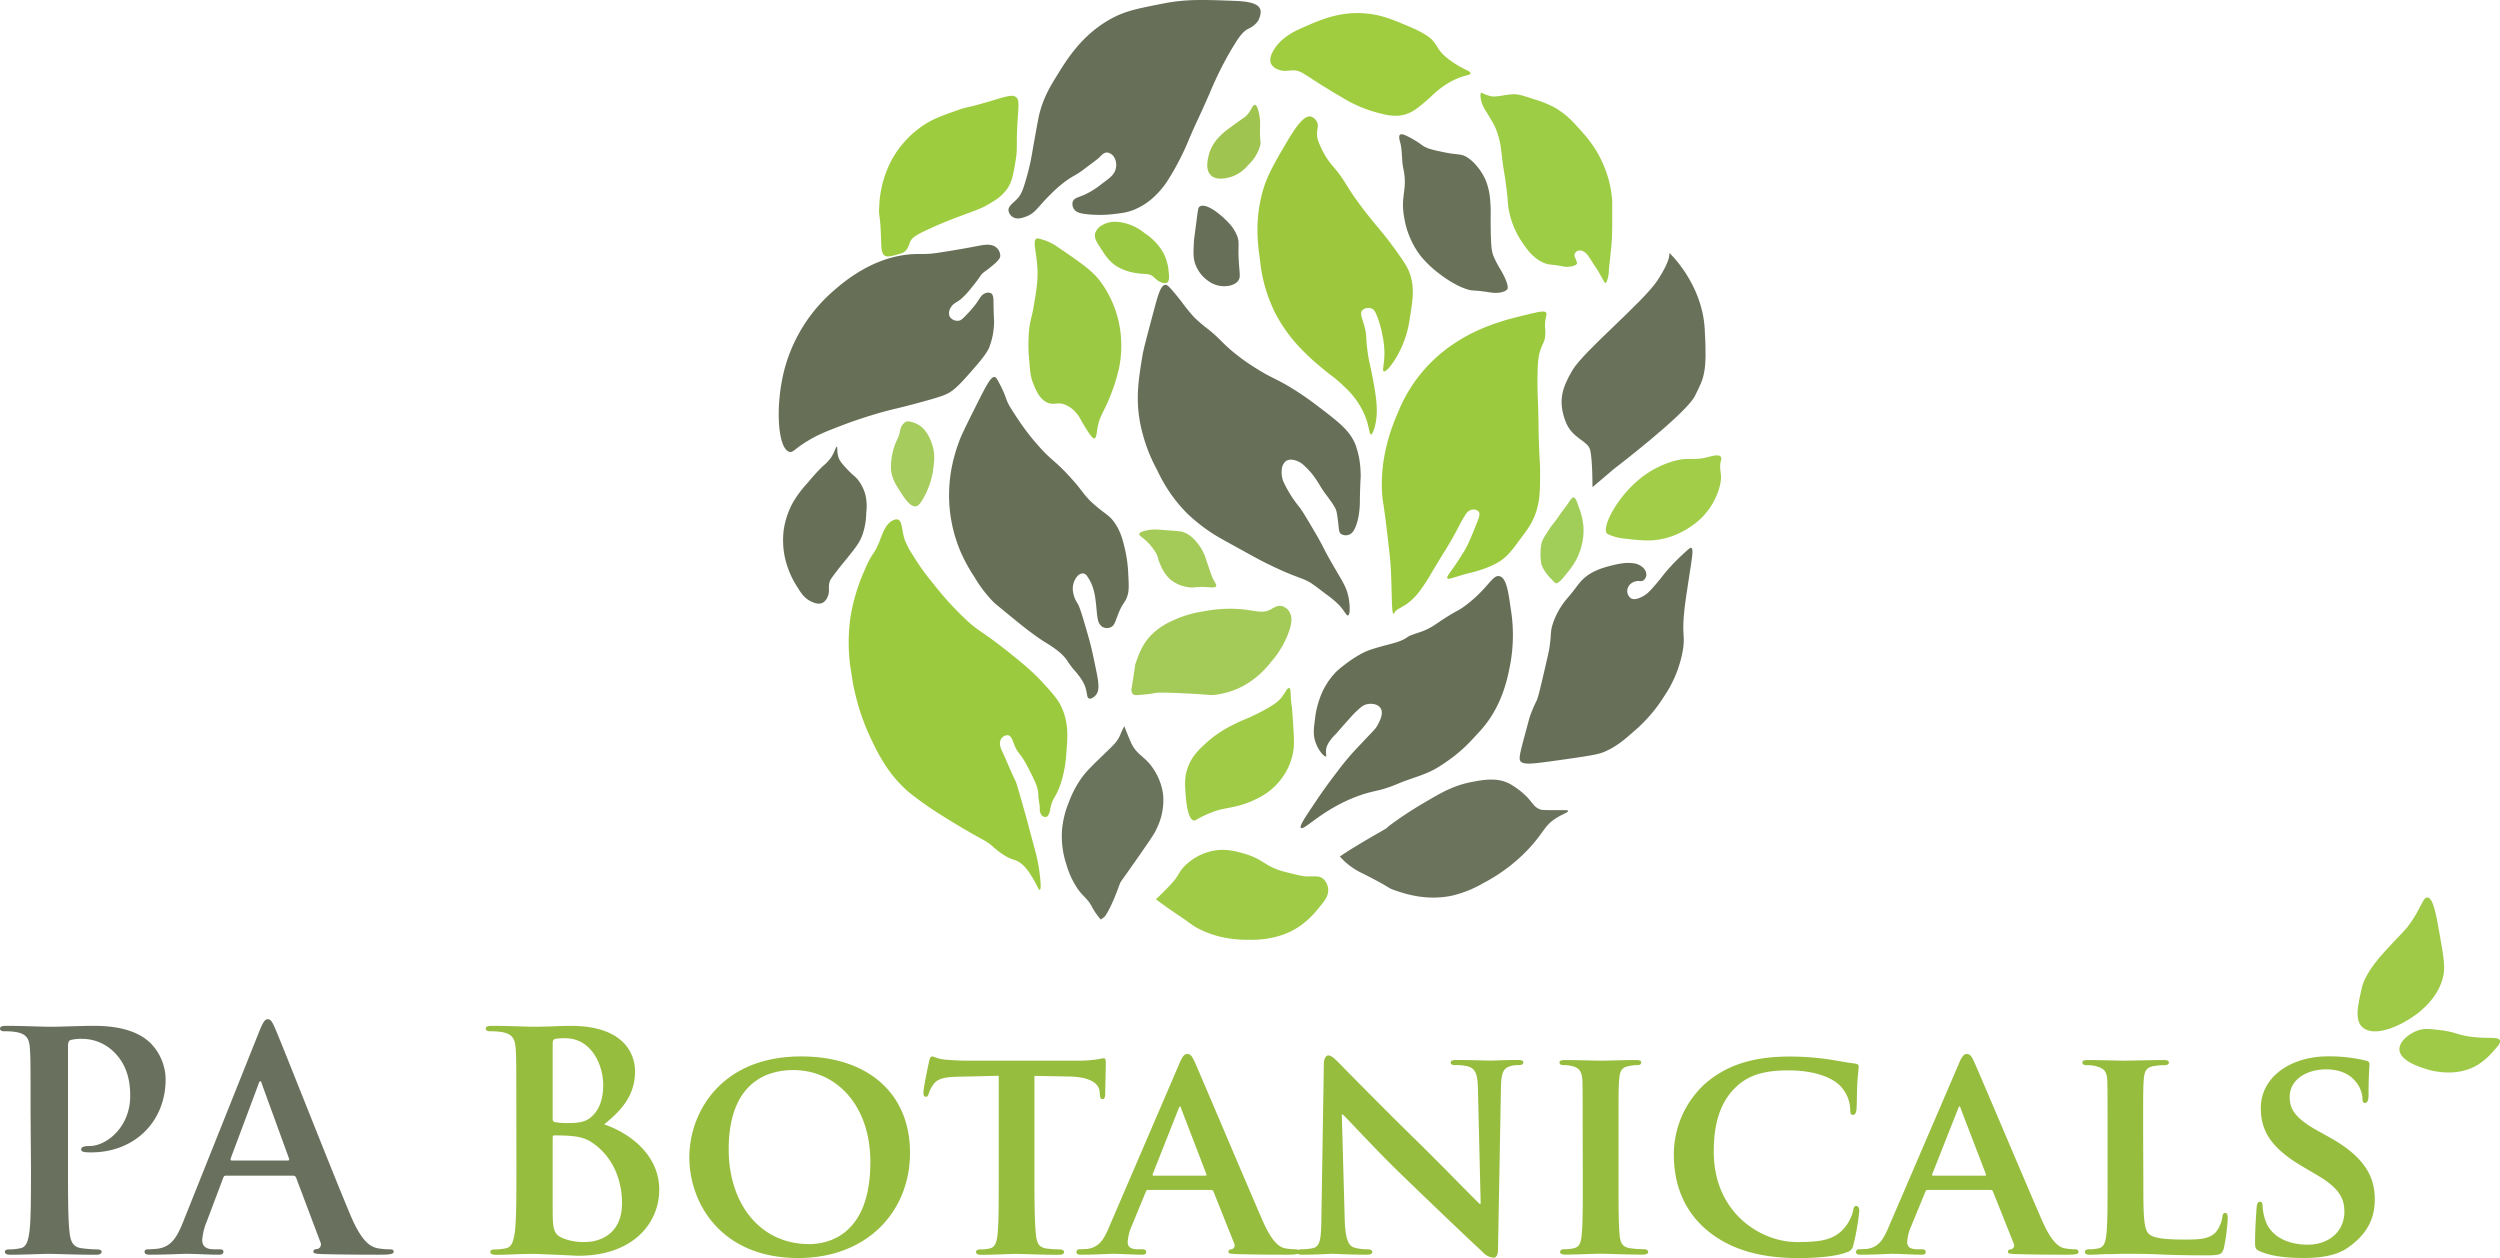 <svg xmlns="http://www.w3.org/2000/svg" viewBox="0 0 847.33 426.39"><defs><style>.a{fill:#69705d;}.b{fill:#97bd3f;}.c{fill:#9eca47;}.d{fill:#6a735c;}.e{fill:#a0cb46;}.f{fill:#6b735c;}.g{fill:#676f57;}.h{fill:#676f58;}.i{fill:#a2cd49;}.j{fill:#69715a;}.k{fill:#9cca3f;}.l{fill:#a1cd59;}.m{fill:#9dcc45;}.n{fill:#697258;}.o{fill:#a4ca58;}.p{fill:#a5cc5c;}.q{fill:#9cc943;}.r{fill:#9ecc3f;}.s{fill:#9fc450;}.t{fill:#686f59;}.u{fill:#9dc83e;}.v{fill:#a0cd40;}</style></defs><title>Layer 1</title><path class="a" d="M10.36,377.45c0-15.6,0-18.47-.2-21.76-.21-3.48-1-5.13-4.41-5.84a20.75,20.75,0,0,0-4-.31c-1.12,0-1.74-.21-1.74-.93s.72-.92,2.26-.92c5.44,0,11.9.31,14.77.31,4.21,0,10.16-.31,14.88-.31,12.83,0,17.45,4.31,19.09,5.85a17.8,17.8,0,0,1,5.13,12.21c0,14.57-10.67,24.83-25.24,24.83a15.55,15.55,0,0,1-2.16-.1c-.51-.1-1.23-.21-1.23-.92s.72-1.14,2.87-1.14c5.75,0,13.75-6.46,13.75-16.92,0-3.39-.31-10.27-6-15.4a15.28,15.28,0,0,0-10.26-4,14.79,14.79,0,0,0-4,.41c-.52.21-.82.82-.82,1.95v41.05c0,9.44,0,17.54.51,22,.31,2.87.92,5.13,4,5.54a44.31,44.31,0,0,0,5.23.41c1.13,0,1.64.3,1.64.82,0,.72-.82,1-1.95,1-6.77,0-13.23-.3-15.9-.3-2.36,0-8.82.3-12.93.3-1.33,0-2-.3-2-1,0-.52.41-.82,1.64-.82a17.18,17.18,0,0,0,3.7-.41c2.05-.41,2.56-2.67,3-5.65.51-4.31.51-12.41.51-21.85Z"/><path class="a" d="M76.55,398.48c-.52,0-.72.21-.93.82L70.08,414a20,20,0,0,0-1.54,6.26c0,1.84.93,3.18,4.11,3.18h1.54c1.23,0,1.53.2,1.53.82,0,.82-.61,1-1.74,1-3.28,0-7.69-.3-10.88-.3-1.13,0-6.77.3-12.1.3-1.34,0-2-.2-2-1,0-.62.41-.82,1.23-.82a31.83,31.83,0,0,0,3.18-.21c4.72-.61,6.67-4.1,8.72-9.23l25.75-64.44c1.24-3,1.85-4.11,2.88-4.11s1.54.92,2.56,3.28c2.47,5.65,18.89,47.51,25.45,63.11,3.9,9.24,6.88,10.67,9,11.19a23.17,23.17,0,0,0,4.31.41c.82,0,1.34.1,1.34.82s-.93,1-4.72,1-11.19,0-19.4-.2c-1.85-.1-3.08-.1-3.08-.82s.41-.82,1.44-.93a1.66,1.66,0,0,0,.92-2.36l-8.2-21.75a1,1,0,0,0-1-.72Zm20.93-5.13c.51,0,.61-.31.51-.61l-9.23-25.35c-.11-.41-.21-.92-.52-.92s-.51.51-.61.92l-9.44,25.24c-.11.41,0,.72.41.72Z"/><path class="b" d="M175,377.45c0-15.6,0-18.47-.2-21.76-.21-3.48-1-5.13-4.41-5.84a20.71,20.71,0,0,0-4-.31c-1.13,0-1.75-.21-1.75-.93s.72-.92,2.26-.92c5.44,0,11.9.31,13.95.31,5,0,9-.31,12.52-.31,18.58,0,21.86,9.95,21.86,15.39,0,8.42-4.82,13.44-10.47,18,8.42,2.87,18.68,10.16,18.68,22.16,0,11-8.52,22.37-27.4,22.37-1.23,0-4.21-.2-7.18-.31s-6.16-.3-7.7-.3c-1.13,0-3.38,0-5.85.1s-5,.2-7.08.2c-1.33,0-2.05-.3-2.05-1,0-.52.41-.82,1.64-.82a17.18,17.18,0,0,0,3.7-.41c2.05-.41,2.56-2.67,3-5.65.51-4.31.51-12.41.51-21.85Zm12.32,1.74c0,.82.31,1,.72,1.13a24.55,24.55,0,0,0,4.82.31c3.39,0,5.64-.41,7.39-1.95,2.66-2.16,4.2-5.85,4.2-10.88,0-6.87-4-15.9-12.82-15.9a17.09,17.09,0,0,0-3.39.2c-.72.21-.92.62-.92,1.75Zm13.54,8.21c-2.15-1.54-4.51-2.26-8.51-2.46-1.85-.11-2.88-.11-4.42-.11-.41,0-.61.21-.61.72v24.32c0,6.78.31,8.52,3.59,9.85a18.45,18.45,0,0,0,7.49,1.23c4.62,0,12.42-2.46,12.42-13.13C210.86,401.46,208.7,392.84,200.9,387.4Z"/><path class="b" d="M233.63,392.22c0-14.88,10.47-34.17,37.87-34.17,22.78,0,36.94,12.63,36.94,32.63s-14.57,35.71-37.87,35.71C244.3,426.39,233.63,407.72,233.63,392.22ZM295,393.86c0-19.29-11.6-31.19-26.17-31.19-10.06,0-21.86,5.34-21.86,26.89,0,17.95,10.26,32.11,27.3,32.11C280.63,421.67,295,418.7,295,393.86Z"/><path class="b" d="M338.5,364.62l-13.44.31c-5.24.1-7.39.72-8.73,2.67a10.47,10.47,0,0,0-1.54,3c-.2.72-.41,1.13-1,1.13s-.82-.51-.82-1.44c0-1.43,1.74-9.85,1.95-10.56.2-1.14.51-1.65,1-1.65.72,0,1.64.72,3.9,1a84.26,84.26,0,0,0,9,.41h36.63a40.6,40.6,0,0,0,6.16-.41c1.44-.21,2.16-.41,2.46-.41.62,0,.72.51.72,1.85,0,1.84-.2,8.31-.2,10.56-.11.93-.31,1.44-.82,1.44-.72,0-.93-.41-1-1.74l-.1-.92c-.21-2.26-2.57-4.93-10.68-5l-11.39-.2v35.3c0,8,.11,14.88.52,18.67.31,2.47.82,4.11,3.49,4.52a34.57,34.57,0,0,0,4.62.31c1,0,1.43.51,1.43.92,0,.62-.72.92-1.74.92-5.95,0-12-.3-14.57-.3-2.06,0-8.21.3-11.81.3-1.12,0-1.74-.3-1.74-.92,0-.41.31-.92,1.44-.92a13,13,0,0,0,3.18-.31c1.85-.41,2.36-2.05,2.67-4.62.41-3.69.41-10.57.41-18.57Z"/><path class="b" d="M389.18,403.31c-.51,0-.61.1-.82.61l-4.82,11.7a15.85,15.85,0,0,0-1.33,5.33c0,1.54.82,2.47,3.59,2.47h1.33c1.13,0,1.34.41,1.34.92,0,.72-.52.92-1.44.92-3,0-7.19-.3-10.06-.3-.92,0-5.74.3-10.46.3-1.13,0-1.65-.2-1.65-.92,0-.51.31-.92,1-.92s1.85-.11,2.67-.11c4.1-.61,5.64-3.28,7.49-7.69l23.6-54.9c1-2.46,1.74-3.49,2.67-3.49,1.33,0,1.74.82,2.67,2.77,2.15,4.82,17.24,40.54,23,53.77,3.49,7.9,6,9,7.7,9.34a22.39,22.39,0,0,0,3.38.31c.82,0,1.23.3,1.23.92s-.51.92-3.89.92c-3.19,0-9.75,0-17.35-.2-1.64-.1-2.66-.1-2.66-.72s.2-.82,1.12-.92a1.38,1.38,0,0,0,.83-1.95l-7-17.55a.87.87,0,0,0-.93-.61Zm19.3-4.83c.41,0,.51-.2.41-.51l-8.52-22.16c-.1-.31-.21-.83-.41-.83s-.41.52-.52.83l-8.72,22.06c-.2.41,0,.61.31.61Z"/><path class="b" d="M455.77,413.36c.21,6.77,1.34,8.82,3.08,9.44a15.46,15.46,0,0,0,4.72.62c1,0,1.54.41,1.54.92,0,.72-.82.92-2.05.92-5.85,0-10.06-.3-11.7-.3-.82,0-5.13.3-9.75.3-1.23,0-2.05-.1-2.05-.92,0-.51.62-.92,1.44-.92a19,19,0,0,0,4.1-.41c2.36-.62,2.67-3,2.77-10.57l.82-51.72c0-1.74.62-3,1.54-3,1.13,0,2.36,1.34,3.9,2.88,1.13,1.13,14.68,15,27.81,27.8,6.16,6.06,18.16,18.37,19.5,19.61h.41l-.93-38.79c-.1-5.34-.92-6.88-3.08-7.7a15.19,15.19,0,0,0-4.72-.51c-1.12,0-1.43-.41-1.43-.93,0-.71.92-.82,2.25-.82,4.73,0,9.55.21,11.5.21,1,0,4.41-.21,8.82-.21,1.23,0,2.06.11,2.06.82,0,.52-.52.93-1.54.93a9.14,9.14,0,0,0-2.78.31c-2.46.72-3.18,2.26-3.28,7.18l-1,55c0,2-.71,2.77-1.43,2.77a5.33,5.33,0,0,1-3.69-1.85c-5.65-5.23-16.94-16-26.38-25.14-9.85-9.44-19.39-20-21.13-21.55h-.31Z"/><path class="b" d="M536.42,384.53c0-13.24,0-15.7-.1-18.47-.21-3-1.13-4-3.08-4.62A11.44,11.44,0,0,0,530,361c-.93,0-1.44-.21-1.44-1,0-.51.72-.72,2.16-.72,3.38,0,9.54.21,12.1.21,2.26,0,8.11-.21,11.6-.21,1.13,0,1.84.21,1.84.72,0,.82-.51,1-1.43,1a12.31,12.31,0,0,0-2.67.31c-2.46.41-3.18,1.64-3.39,4.72-.2,2.77-.2,5.23-.2,18.47v15.39c0,8.41,0,15.39.41,19.08.31,2.36.92,3.7,3.59,4.11a34.57,34.57,0,0,0,4.62.31c1,0,1.43.51,1.43.92,0,.62-.71.92-1.74.92-6,0-12.11-.3-14.57-.3-2,0-8.21.3-11.8.3-1.13,0-1.74-.3-1.74-.92,0-.41.3-.92,1.43-.92a13.5,13.5,0,0,0,3.18-.31c1.85-.41,2.36-1.64,2.67-4.21.41-3.59.41-10.57.41-19Z"/><path class="b" d="M578.59,417c-8.92-7.49-11.28-17.34-11.28-25.75a32.48,32.48,0,0,1,10.56-23.91c6.57-5.75,15.19-9.24,28.63-9.24a91.64,91.64,0,0,1,13.14.93c3.38.51,6.36,1.12,9,1.43,1,.11,1.33.52,1.33,1,0,.72-.2,1.74-.41,4.82-.2,2.88-.2,7.7-.31,9.44-.1,1.23-.41,2.16-1.23,2.16s-.92-.72-.92-1.85a12.29,12.29,0,0,0-3.49-8.11c-3.08-3-9.13-5.13-17.45-5.13-7.9,0-12.92,1.44-17,4.93-6.67,5.75-8.31,14.16-8.31,22.68,0,20.72,16,30.57,28.12,30.57,8,0,12.41-.61,16-4.61a14.16,14.16,0,0,0,3.08-5.85c.21-1.34.41-1.75,1.13-1.75s1,.83,1,1.54a77.7,77.7,0,0,1-2,11.6,3,3,0,0,1-2.36,2.56c-3.6,1.44-10.47,1.95-16.32,1.95C597.27,426.39,586.8,423.83,578.59,417Z"/><path class="b" d="M653.39,403.31c-.51,0-.61.1-.82.61l-4.82,11.7a15.67,15.67,0,0,0-1.34,5.33c0,1.54.82,2.47,3.6,2.47h1.33c1.13,0,1.33.41,1.33.92,0,.72-.51.92-1.43.92-3,0-7.19-.3-10.06-.3-.92,0-5.75.3-10.47.3-1.13,0-1.64-.2-1.64-.92,0-.51.31-.92,1-.92s1.85-.11,2.67-.11c4.1-.61,5.64-3.28,7.49-7.69l23.6-54.9c1-2.46,1.74-3.49,2.67-3.49,1.33,0,1.74.82,2.66,2.77,2.16,4.82,17.24,40.54,23,53.77,3.49,7.9,6.05,9,7.69,9.34a22.51,22.51,0,0,0,3.39.31c.82,0,1.23.3,1.23.92s-.51.92-3.9.92c-3.18,0-9.75,0-17.34-.2-1.64-.1-2.67-.1-2.67-.72s.21-.82,1.13-.92a1.37,1.37,0,0,0,.82-1.95l-7-17.55a.85.85,0,0,0-.92-.61Zm19.29-4.83c.41,0,.51-.2.41-.51l-8.51-22.16c-.11-.31-.21-.83-.41-.83s-.42.52-.52.83l-8.72,22.06c-.21.41,0,.61.31.61Z"/><path class="b" d="M726.45,399.92c0,11.18,0,16.73,1.95,18.37,1.54,1.33,5,1.84,12,1.84,4.82,0,8.31-.1,10.57-2.46a10.53,10.53,0,0,0,2.26-5.23c.1-.82.3-1.34,1-1.34s.82.93.82,1.95a66.18,66.18,0,0,1-1.33,10.06c-.62,1.95-1,2.36-5.75,2.36-6.46,0-11.69-.1-16.21-.31s-8.31-.2-12-.2c-1,0-3,.1-5.13.1s-4.42.2-6.26.2c-1.13,0-1.75-.3-1.75-.92,0-.41.31-.92,1.44-.92a13.56,13.56,0,0,0,3.18-.31c1.85-.41,2.36-2.05,2.67-4.62.41-3.69.41-10.57.41-18.57V384.53c0-13.24,0-15.7-.1-18.47-.21-3-1-3.9-3.9-4.72a11.84,11.84,0,0,0-3-.31c-1,0-1.54-.31-1.54-.93s.62-.82,1.95-.82c4.21,0,10,.21,12.42.21,2.15,0,9.54-.21,13-.21,1.33,0,1.95.21,1.95.82s-.52.93-1.64.93a19.52,19.52,0,0,0-3.49.31c-2.47.41-3.18,1.64-3.39,4.72-.2,2.77-.2,5.23-.2,18.47Z"/><path class="b" d="M766.05,424.14c-1.44-.62-1.74-1-1.74-3,0-4.72.41-10.16.51-11.59s.41-2.26,1.13-2.26.92.82.92,1.43a16.39,16.39,0,0,0,.82,4.52c1.95,6.46,8.72,8.62,14.37,8.62,7.8,0,12.52-4.93,12.52-11.09,0-3.79-.93-7.59-8.93-12.31l-5.23-3.08c-10.68-6.26-14.16-12.1-14.16-19.8,0-10.67,10.26-17.55,22.77-17.55a53.31,53.31,0,0,1,12.83,1.44c.82.21,1.23.51,1.23,1.13,0,1.13-.31,3.59-.31,10.46,0,1.85-.41,2.77-1.13,2.77s-.92-.51-.92-1.53a9.87,9.87,0,0,0-2.36-5.75c-1.33-1.64-4.2-4.11-10-4.11-6.47,0-12.32,3.39-12.32,9.34,0,3.9,1.44,7,9.54,11.5l3.7,2.05c11.9,6.57,15.6,13.23,15.6,21.14,0,6.46-2.47,11.69-9,16.31-4.31,3.08-10.27,3.59-15.09,3.59C775.49,426.39,770,425.88,766.05,424.14Z"/><path class="c" d="M802.5,349.2c-5.35-1.76-3.16-9-2-14.43.44-2,2-6,8-12.54s6.62-6.7,8.55-9.5c3.71-5.39,4.21-8.66,5.7-8.55,2,.15,3,6,4.27,13.3,1.22,6.91,1.81,10.43,1,13.77-1.54,6-5.59,9.61-7.6,11.4C816.79,345.82,807.84,351,802.5,349.2Z"/><path class="c" d="M813.24,355.79c-.16-2.79,3.24-5.32,5.7-6.33s4.32-.76,8.07-.32c5.25.61,5.54,1.56,10.29,2.22,6,.82,9.45-.14,10,1.26.32.86-.69,1.95-2.53,4a22.26,22.26,0,0,1-5.22,4.43c-7.08,4.14-15.23,1.89-16.78,1.43C820.49,361.77,813.46,359.68,813.24,355.79Z"/><path class="d" d="M374.57,310.51c2.44-3.72,4.23-9.06,5-11,.32-.81.26-.51,6-8.73,5.47-7.84,5.95-8.74,6.49-10a21.63,21.63,0,0,0,2.16-11.39,20.11,20.11,0,0,0-3-8.32c-3.08-5-5.88-4.81-8-9.64-1.18-2.72-2.16-5.32-2.16-5.32a30.6,30.6,0,0,0-1.33,2.83c-1,2.47-2.37,3.61-5.32,6.48-4.17,4-6.25,6.08-7.65,8a34.93,34.93,0,0,0-4.49,8.48,31.51,31.51,0,0,0-2.32,9.48,30.39,30.39,0,0,0,1.49,11.64,28.71,28.71,0,0,0,3.33,7.48c2.38,3.72,3.55,3.45,5.49,7.15a23.09,23.09,0,0,0,2.82,4A8.17,8.17,0,0,0,374.57,310.51Z"/><path class="e" d="M391.78,304.78s2.36,1.9,8.48,6c3.26,2.18,3.85,2.94,6.48,4.24a33.22,33.22,0,0,0,6,2.25,38.6,38.6,0,0,0,10.72,1.24,32.2,32.2,0,0,0,11.47-1.74c6.92-2.54,10.44-7,13.22-10.48,1.13-1.42,2.19-3,2-5a5.19,5.19,0,0,0-1.75-3.5c-1.41-1.08-3-.72-5.24-.74-1.55,0-3.53-.51-7.48-1.5-7.11-1.78-7.21-4.3-14-6.23-3-.87-6.85-1.92-11.47-.75a18.93,18.93,0,0,0-8.73,5c-2.19,2.25-1.78,3.1-4.49,6C393.73,303.05,391.78,304.78,391.78,304.78Z"/><path class="f" d="M454.13,290.31a23.37,23.37,0,0,0,6.73,5.24c11.27,5.62,9,5.23,12,6.24,3.28,1.12,10.68,3.65,19.45,1.74a39.07,39.07,0,0,0,10.48-4.24,57.48,57.48,0,0,0,10.72-7.23,52.61,52.61,0,0,0,6.49-6.49c3.34-4,3.84-5.86,7-8,2.38-1.6,4.63-2.24,4.49-2.74-.09-.32-1.05-.24-5-.25-3.58,0-4-.07-4.49-.25-1.89-.67-2.43-2-4.24-4a26.81,26.81,0,0,0-5.73-4.49c-4.36-2.52-9.38-1.54-13.47-.75-6,1.18-10.12,3.6-15.46,6.74a129.79,129.79,0,0,0-11.48,7.48c-3.45,2.61.95-.13-7,4.49S454.13,290.31,454.13,290.31Z"/><path class="g" d="M508.24,195.29c2.35.58,3,5.4,3.75,10.73a54.71,54.71,0,0,1,0,18.45c-.92,5-2.77,15.27-10.73,23.7-2.76,2.92-5.62,6.68-13.59,11.72-4.37,2.76-8.93,3.66-13.84,5.73-6.59,2.79-7.9,2.08-13.72,4.24-12,4.46-18.16,11.8-19.2,10.73-.57-.58,1.37-3.47,5.24-9.23,1.15-1.72,3.65-5.38,7.23-10a87.36,87.36,0,0,1,6-7.23c1.42-1.49,2.82-3,4.24-4.49,2.12-2.21,2.82-2.9,3.49-4.24s1.93-3.8.75-5.48c-1-1.39-3.13-1.54-4.49-1.25s-2.1,1-3.74,2.49c-.36.33-.76.71-3.24,3.49-3.57,4-3,3.49-3.74,4.24a14.36,14.36,0,0,0-1.75,2,7.91,7.91,0,0,0-1.24,2.24c-.59,1.84.1,3.08-.25,3.25-.53.24-2.83-2.16-3.74-5.49-.62-2.24-.38-4.06,0-7a30,30,0,0,1,1.49-6.74,24.24,24.24,0,0,1,5.74-9.48,29.87,29.87,0,0,1,3-2.49,39.28,39.28,0,0,1,6.24-4c2.06-1,4.56-1.7,9.47-3,5.11-1.35,4.85-2.21,6.61-2.87,3.16-1.19,4.93-1.37,8.61-3.87,7.33-5,6.86-3.89,10.22-6.48C504.47,199.28,505.84,194.7,508.24,195.29Z"/><path class="h" d="M515.23,257.81c.87,1.5,3.81,1.14,12,0,13.53-1.89,15-2.23,17.29-3.33,3.86-1.83,6.3-4,9.31-6.65a51.22,51.22,0,0,0,10.31-12,39.79,39.79,0,0,0,6.32-16c.64-4.66-.38-4.61.33-12,.32-3.33.86-6.84,1.66-12,1-6.67,1.65-9.77.75-10.14-.21-.09-.53,0-3.08,2.41a67.4,67.4,0,0,0-5.07,5.23c-1.58,1.84-1.33,1.71-3.53,4.33-2.42,2.87-3.43,3.87-5,4.61-1,.49-2.54,1.22-3.74.5a3,3,0,0,1-1.25-2.62,3.29,3.29,0,0,1,1.13-2.24,4,4,0,0,1,1.74-.88c1.31-.32,1.74.17,2.5-.25A2.62,2.62,0,0,0,558,195a3.32,3.32,0,0,0-1.12-2.61,5.63,5.63,0,0,0-3.49-1.5c-1.75-.22-3.8-.16-8.48,1.12-6.09,1.67-8.45,4-10.48,6.73-2.88,3.89-3.48,4.09-5,6.36a25.1,25.1,0,0,0-3.11,6.24c-.91,2.8-.49,3.49-1.13,8-.19,1.37-.88,4.28-2.24,10.1-1.49,6.36-1.77,7.14-2.12,8a46.14,46.14,0,0,0-2.37,5.61c-.22.75-.28,1-1.25,4.62-.57,2.11-.59,2.14-.75,2.74C515.32,254.78,514.75,257,515.23,257.81Z"/><path class="i" d="M544.66,180.83c-1.72-1.75,2.35-10.23,8.64-16.3a32.7,32.7,0,0,1,14.13-8.31c5.37-1.41,6.32.1,11.89-1.41.84-.23,3.25-.92,3.91,0,.29.4.12.95,0,1.5-.49,2.2,0,3.42.08,5.15.08,3.67-2.13,7.87-2.49,8.56A23.4,23.4,0,0,1,573,178.5a27,27,0,0,1-7.89,3.74c-4.87,1.4-8.62,1-15,.25a15.94,15.94,0,0,1-4.07-1A5.09,5.09,0,0,1,544.66,180.83Z"/><path class="j" d="M539.74,165.12l7.18-6.11s24.54-18.72,27.55-24.83,4.23-7.54,3.3-22.89-12-25.61-12-25.61.8,2.08-4,9.36S536.82,119,533,125.4s-4.78,10.73-2.52,17.1,7.71,6.63,8.51,10.14S539.74,165.12,539.74,165.12Z"/><path class="k" d="M472.3,208.05c-.69,0-.52-8.18-.9-15.09-.17-3.23-.58-6.7-1.4-13.64-1.13-9.52-1.34-8.9-1.54-11.76-.91-13.05,3.6-23.69,5.46-28a50.41,50.41,0,0,1,18.75-23,57.43,57.43,0,0,1,11.08-5.8c2.17-.87,4.09-1.49,5.28-1.87,2.17-.7,4.26-1.22,8.36-2.22,4.62-1.13,6.13-1.41,6.65-.68.28.4.05.81-.17,2-.53,2.83.12,3.59-.17,6-.27,2.18-.92,2.38-1.71,5-.58,1.87-.77,3.51-.85,7.33-.1,4.27,0,7,.17,11.08.22,7.16.08,7.41.34,14.15.23,6,.32,5.14.34,7.5,0,6.8.08,11-1.87,15.85-1.16,2.87-2.53,4.73-5,8-2.64,3.6-4.27,5.82-7.33,7.68a31,31,0,0,1-7,2.89c-2.33.76-2.11.48-5.62,1.54-3.12.94-4.29,1.45-4.61,1s.66-1.62,2.39-4.09c0,0,1.56-2.23,3.41-5.28,1.26-2.09,2.26-4.58,4.26-9.55.64-1.6,1.16-3,.51-3.75a2.51,2.51,0,0,0-2.55-.51,3.26,3.26,0,0,0-1.71,1.36c-1.71,2.41-3.26,6.34-7,12.27-.84,1.34-2.15,3.51-4.77,7.85a58,58,0,0,1-4.26,6.48,21.12,21.12,0,0,1-4.27,4.09c-1.75,1-2,1.19-2,1.19a6.58,6.58,0,0,0-1.07.61C472.61,207.4,472.49,208.06,472.3,208.05Z"/><path class="l" d="M522.41,191.1a19.1,19.1,0,0,1,.05-6.9c.26-1.17,1-2.32,2.49-4.62,1.35-2.08,1.38-1.74,3.37-4.61,1-1.52,2.22-2.95,3.24-4.49.81-1.22,1.21-1.91,1.75-1.87s.94.68,1.74,3.12a24.94,24.94,0,0,1,1.63,6.73,21.48,21.48,0,0,1-.63,6.48,21.79,21.79,0,0,1-1.87,4.87,28.13,28.13,0,0,1-3.12,4.49c-2.55,3.27-3.27,3.45-3.74,3.36-.25,0-.67-.49-1.49-1.37a14.33,14.33,0,0,1-2-2.37A8.92,8.92,0,0,1,522.41,191.1Z"/><path class="m" d="M513,31.94c1.64-.05,3.47.55,7.11,1.75a35.4,35.4,0,0,1,7,2.86,29.23,29.23,0,0,1,7.24,6.11c2.92,3.15,6.81,7.31,9.47,14.09a36.51,36.51,0,0,1,2.62,11.6c0,.69,0,2.4,0,5.82,0,6.19-.19,8.06-.25,8.73-.09,1.14-.12,1.1-.5,4.9-.14,1.44-.37,2.88-.41,4.33a11.32,11.32,0,0,1-.33,2.12c-.18.69-.42,1.59-.79,1.62s-.47-.39-.67-.75c-.53-1-1.11-1.92-1.62-2.91s-.33-.43-1.83-2.83c-.39-.62-.85-1.38-1.58-2.41a4.91,4.91,0,0,0-1.74-1.74,2.61,2.61,0,0,0-1.25-.34,1.9,1.9,0,0,0-1.33.5,1.75,1.75,0,0,0-.5,1.08c0,.38.11.54.42,1.33s.48,1.26.41,1.5c-.19.63-1.2.85-1.91,1a7.15,7.15,0,0,1-2.83,0c-3.87-.77-4.15-.45-5.65-.92-4.33-1.33-7-5.51-8.65-8a28.78,28.78,0,0,1-4-10c-.53-2.56-.15-2.37-1-8.82-.55-4.11-.63-3.68-1.17-7.81-.56-4.35-.52-5.29-1.16-7.65a23.13,23.13,0,0,0-2-5.32c-.14-.26-.89-1.52-2.39-4A11.76,11.76,0,0,1,502,34.06c-.2-.88-.4-2.42.06-2.62.19-.08.4.1.75.31a12.06,12.06,0,0,0,2.37.81C507,33.08,510.27,32,513,31.94Z"/><path class="n" d="M475.66,57.29c1.52,7.24-1.18,8.95.33,16.8a28.9,28.9,0,0,0,5.49,12.63A36.06,36.06,0,0,0,488.13,93a35,35,0,0,0,5.15,3.33,20.79,20.79,0,0,0,4.32,1.83c1.84.5,1.75.14,5.49.66,2.39.34,3.5.63,5.32.33s2.38-1,2.49-1.16.35-.87-.49-3a28.91,28.91,0,0,0-2.17-4.16s-1-1.69-1.82-3.49-1.08-3.25-1.17-10.14c-.07-5.73.1-6.18-.16-9a22.22,22.22,0,0,0-1.5-7,18.45,18.45,0,0,0-2.83-4.65,14.1,14.1,0,0,0-3.65-3.33C495,52,494,52.56,489.62,51.64c-3.88-.8-5.82-1.21-7.48-2.33A32.62,32.62,0,0,0,476.65,46c-.72-.34-1.68-.73-2.16-.33s-.14,1.82,0,2.32C475.37,51,475,54.23,475.66,57.29Z"/><path class="e" d="M404.62,278.09c-2.1-.34-2.63-7-2.74-8.35-.28-3.51-.51-6.33.75-9.73,1.44-3.92,4-6.2,6.48-8.48a39.4,39.4,0,0,1,9.1-6c3.88-2,4.47-1.77,9.36-4.37,4.71-2.5,5.94-3.68,6.85-4.86,1.23-1.6,1.92-3.28,2.5-3.12s.43,1.23.62,3.74c.24,3.1.24,1.18.5,4.87.49,7.06.74,10.6.25,13.09a21.75,21.75,0,0,1-11.35,15.34,31.18,31.18,0,0,1-8.23,3.11c-3,.72-5.07.82-8,2S407,277,407,277C405.34,277.84,405.12,278.17,404.62,278.09Z"/><path class="o" d="M390.86,235c.86-.21,2.06-.41,10.64,0,9.05.44,8.38.69,10.15.5a27.13,27.13,0,0,0,10-3.16,30.66,30.66,0,0,0,9-7.81,31.72,31.72,0,0,0,6.15-10.31c1.2-3.41,1.12-5.25.33-6.65a4.37,4.37,0,0,0-2.66-2.16c-1.54-.34-2.81.62-3.82,1.16-3,1.59-5.2.22-11-.17a46,46,0,0,0-11.81.83,36.84,36.84,0,0,0-10.47,3.16,22.92,22.92,0,0,0-7.48,5.16c-2.76,3-3.81,5.95-5,9.31-.23.63,0,.13-1.33,8.31a2.39,2.39,0,0,0,.33,2c.52.54,1.39.48,2.83.33C389.13,235.28,390.34,235.16,390.86,235Z"/><path class="o" d="M397.38,179.87c2.29.17,3.14.19,4.37.75a9.35,9.35,0,0,1,2.79,2,16.71,16.71,0,0,1,3.82,5.77c.22.52,0,.09,1.4,4.09.67,1.95,1,2.94,1.21,3.35.84,1.8,1.48,2.39,1.21,2.89s-1.45.38-3.08.28c-4.36-.29-4,.41-6.42,0a11.85,11.85,0,0,1-6.23-2.8,13.43,13.43,0,0,1-3-4.46c-1.24-2.55-.72-2.81-1.86-4.66a19.55,19.55,0,0,0-3.45-4.09c-1.18-1-2.05-1.47-2-2,0-.25.29-.75,2.42-1.21C391.13,179.23,392.58,179.53,397.38,179.87Z"/><path class="k" d="M298.25,183.07c-2.1,5.44-2.42,3.55-5.23,10.23A64.27,64.27,0,0,0,288.28,209a60.45,60.45,0,0,0,.25,19,76.23,76.23,0,0,0,6.23,21.45c2.68,5.69,6.15,13,13.47,19.21a116.82,116.82,0,0,0,11,7.73c3.93,2.49,8.23,5,8.23,5,5.94,3.45,6.53,3.46,8.73,5.24a26.76,26.76,0,0,0,5,3.74c2.41,1.28,2.84.85,4.49,2,2,1.41,3.18,3.32,4.49,5.48,1.45,2.41,1.87,3.84,2.24,3.75.61-.15.14-4.05,0-5.24a58.53,58.53,0,0,0-1.74-8.73c-2.85-10.53-1.65-6.31-2.75-10.23-2.24-8-3.37-12-3.74-12.71-1.63-3.26-2.92-6.69-4.49-10-.39-.83-1.22-2.56-.5-4a2.59,2.59,0,0,1,2.5-1.5c1.08.24,1.53,1.75,2,3,1.31,3.47,2,2.67,4.49,7.48s3.68,7.1,3.74,9.72c0,1.53.47,3,.5,4.56a3.26,3.26,0,0,0,.69,2.43,1.7,1.7,0,0,0,1.49.5c1-.3,1.29-2.15,1.44-3,.66-3.65,1.79-3.22,3.49-8.35a40.83,40.83,0,0,0,1.87-10c.43-5.32.8-9.8-1.12-14.71-1.34-3.43-3.22-5.49-7-9.6-1.94-2.12-4.59-4.76-11.48-10.23-9.34-7.41-9.31-6.39-14-10.6a107,107,0,0,1-11.6-12.72,77.8,77.8,0,0,1-6.86-9.6,25.73,25.73,0,0,1-2.74-5.24c-1.05-3.33-.75-6.19-2.25-6.73a2,2,0,0,0-1.37.12C300.31,177.2,299.19,180.64,298.25,183.07Z"/><path class="g" d="M270.45,199.28A30.32,30.32,0,0,1,266,188.81a27.91,27.91,0,0,1-.38-9.1,27.37,27.37,0,0,1,3.25-9.61,39,39,0,0,1,5-6.6,65.29,65.29,0,0,1,5-5.49,14.5,14.5,0,0,0,3-3.24c1.12-1.81,1.41-3.43,1.75-3.37s-.08,1.75.62,3.74c.44,1.24,1.26,2.13,2.87,3.87,2.31,2.47,2.7,2.31,3.87,3.86a14.7,14.7,0,0,1,2.24,4.49,16.67,16.67,0,0,1,.38,6.36,23.58,23.58,0,0,1-1.5,8.11c-.94,2.26-2.11,3.74-4.37,6.6-1.08,1.39-2,2.37-4.11,5.12s-2.31,3.13-2.49,3.86c-.48,1.92.24,3-.63,4.87a3.83,3.83,0,0,1-1.62,2c-1.54.8-3.4-.14-4.11-.5C272.89,202.87,271.76,201.45,270.45,199.28Z"/><path class="p" d="M304.11,148.91A21.5,21.5,0,0,0,302,159.26c.32,3,1.61,5,3.12,7.35,1.39,2.17,3.38,5.3,5.36,5,.45-.07,1.17-.36,2.62-3a27.71,27.71,0,0,0,3.12-9c.42-3,.79-5.66-.25-8.85-.47-1.46-1.9-5.86-5.86-7.36-1.91-.73-2.73-.61-3-.5a4.1,4.1,0,0,0-1.87,2.41c-.2.57-.12.72-.38,1.62A10.8,10.8,0,0,1,304.11,148.91Z"/><path class="g" d="M337.16,127.79c-1.25-.23-2.67,2.37-6.48,10-4.6,9.16-5.17,10.6-5.66,12a54.22,54.22,0,0,0-2.66,9.81,50.25,50.25,0,0,0-.5,12.63,49.33,49.33,0,0,0,3.66,14.63,56.46,56.46,0,0,0,4.82,8.82,43.69,43.69,0,0,0,6.49,8.48c.36.35,2.18,1.84,5.82,4.82,4.37,3.58,5.54,4.46,6.48,5.15,2.12,1.56,3.26,2.39,5,3.49a43.89,43.89,0,0,1,4,2.66,17.22,17.22,0,0,1,3,2.83c.67.82.56.86,1.5,2.16,1.3,1.8,1.71,2,2.82,3.49a15.68,15.68,0,0,1,2.17,3.49c1,2.52.6,4.15,1.49,4.49s2.05-.87,2.16-1c1.56-1.61,1.18-4.26,0-9.81-1-4.84-1.53-7.26-2.66-11.14-1.7-5.88-2.56-8.82-3.32-10.15a9.77,9.77,0,0,1-1.66-4.49,6.5,6.5,0,0,1,1.49-4.82,2.62,2.62,0,0,1,2-1,2.33,2.33,0,0,1,1.49,1.16,13.93,13.93,0,0,1,2,4.32c1,3.31,1,8.16,1.49,10.14a3.83,3.83,0,0,0,1.5,2.5,3.15,3.15,0,0,0,2.83.16c1.33-.59,1.58-2,2.49-4.32,1.72-4.4,2.6-4,3.33-6.82.43-1.71.34-3.36.16-6.65a45.32,45.32,0,0,0-1-8.14c-.71-3.1-1.42-6.24-3.5-9.31-1.91-2.84-3.21-3-7-6.32-4.08-3.62-3.39-4.19-8.81-10-5.14-5.49-5.73-4.93-10.31-10.14a79.4,79.4,0,0,1-6.65-8.64c-2.27-3.44-3.41-5.16-4-6.82a38.61,38.61,0,0,0-2.49-5.65C337.71,128,337.44,127.84,337.16,127.79Z"/><path class="h" d="M395,96.53c-1.56.16-2.41,3-4,9-2.31,8.65-3.46,13-3.74,14.72-1.32,8-2.33,14.2-1,22.19a55.5,55.5,0,0,0,6,17,50.83,50.83,0,0,0,10,14.47,57.36,57.36,0,0,0,9.23,7.23c1.22.8,4.06,2.36,9.73,5.48,5.28,2.92,7.32,4,9.47,5,1.43.69,3.13,1.5,5.49,2.5,4.76,2,5.4,1.9,7.73,3.24,1,.55,2.47,1.7,5.49,4a33.41,33.41,0,0,1,4.49,3.74c1.9,2.1,2.46,3.64,3,3.49.71-.19.71-3.12.25-5.73-.7-4-2.19-5.79-5.74-12-3.16-5.5-2.59-5.13-5.73-10.47-2.72-4.62-4.08-6.93-5.24-8.48a40.89,40.89,0,0,1-5.24-8.23,8.06,8.06,0,0,1-.75-4.49,4,4,0,0,1,1.5-3,3.66,3.66,0,0,1,2.74-.25,7.27,7.27,0,0,1,3.49,2,24.76,24.76,0,0,1,4.49,5.49c1,1.54,1.12,1.91,2.25,3.49.78,1.09,1.13,1.49,2,2.75a20.53,20.53,0,0,1,1.75,2.74c.47,1.07.65,2.64,1,5.73.19,1.69.22,2.28.75,2.75a3,3,0,0,0,3,.25c.61-.27,1.78-1,2.74-4.74a27.71,27.71,0,0,0,.75-7c.16-8.1.38-7.19.25-9.23a29.44,29.44,0,0,0-1.75-9.48c-1.94-4.8-5.62-7.61-13-13.22a102.78,102.78,0,0,0-8.72-6c-5.45-3.31-6.61-3.26-11.73-6.49a66.84,66.84,0,0,1-9.22-6.73c-3-2.67-3.35-3.48-7-6.48a52.15,52.15,0,0,1-5-4.24,62.12,62.12,0,0,1-4.24-5.24C396.1,96.7,395.51,96.48,395,96.53Z"/><path class="g" d="M267.58,153.15c1.25.32,1.65-1,6.23-3.75,3.57-2.17,6.46-3.28,12.22-5.48,1.18-.45,5.36-2,11.23-3.74,5.26-1.54,6.15-1.51,13.46-3.49,6.24-1.7,9.4-2.57,11.23-3.75,2.44-1.56,4.45-3.87,8.48-8.48,3.73-4.28,4.47-5.84,4.82-6.65a24.44,24.44,0,0,0,1.66-8.23c.09-1.13-.05-.07-.17-6.31,0-2,0-3.4-.91-3.91a2.41,2.41,0,0,0-2,.08c-1.15.47-1.52,1.33-2.66,3a32.53,32.53,0,0,1-3.36,4c-1.82,2-2.36,2.18-2.87,2.25a3.06,3.06,0,0,1-3.12-1.5,3.31,3.31,0,0,1,.38-2.87c.74-1.38,1.81-1.72,3.24-2.74a25.76,25.76,0,0,0,3.86-4.11c3.14-3.71,2.64-4,4.37-5.37a36.74,36.74,0,0,0,3.61-2.86c1.3-1.22,1.68-1.8,1.75-2.5a3.78,3.78,0,0,0-1.37-2.87c-1.7-1.42-4.19-.91-7-.37,0,0-5,1-12.35,2.12-5,.8-6.36.25-10.23.62-12.62,1.21-22,9.24-25.31,12.1a53.35,53.35,0,0,0-16.71,26.18C262.65,136.87,263.47,152.07,267.58,153.15Z"/><path class="q" d="M351.29,80.9c-1.42.77.08,4.66.33,10.31.18,4-.34,7.06-1.16,12s-1.28,4.95-1.66,8.65a51.92,51.92,0,0,0,0,9.81c.3,3.92.44,5.89,1.33,8.15s2.27,5.82,5.32,6.81c2.05.67,3-.44,5.49.5a9.72,9.72,0,0,1,3.82,2.83c1.41,1.56,1.39,2.32,3.66,5.82,1.72,2.65,2.17,2.89,2.49,2.82.74-.15.77-2,1.16-4,.62-3.16,1.63-4.47,3.16-7.81a64,64,0,0,0,4-11.81,38.1,38.1,0,0,0,0-15.63,36.58,36.58,0,0,0-6.15-13.79c-2.81-3.85-7-6.67-15.29-12.31a17.32,17.32,0,0,0-4.33-2C352.27,80.88,351.67,80.7,351.29,80.9Z"/><path class="r" d="M344.39,32.94c-1.27-1-3.14-.32-8.85,1.37-8.85,2.61-7.39,1.74-11.22,3.12-5.73,2-9,3.22-12.72,6a33.66,33.66,0,0,0-9.36,10.73A36.47,36.47,0,0,0,298,70c-.29,3.81.37,1.8.63,11.47.06,2.37.08,4.57,1.37,5.24.93.48,2.31.08,4.74-.62a5.84,5.84,0,0,0,1.62-.63c1.41-.93,1.66-2.45,2.12-3.49.63-1.42,1.81-2.2,5.61-4,4.91-2.3,9.09-3.88,10.72-4.49,6.84-2.55,7.92-2.9,10-4.11,2.48-1.46,4.59-2.7,6.36-5.11s2.21-4.81,3-9.48c.84-5,.16-5,.75-14.22C345.22,35.43,345.52,33.87,344.39,32.94Z"/><path class="h" d="M427.11,3.09C426.2.7,421.58.4,417.8.27c-10.65-.39-16-.58-23.94,1-8.31,1.64-12.47,2.46-17.13,5-9.88,5.37-15,13.68-18.29,19-2.31,3.72-4.71,7.6-6.15,13.3-.32,1.27-1,5-2.33,12.47a73.44,73.44,0,0,1-1.66,7.81c-1.24,4.43-1.86,6.65-3.33,8.31s-3.24,2.56-3.16,4.16a3.14,3.14,0,0,0,1.33,2.16c1.56,1.14,3.79.25,4.83-.16,3.12-1.25,3.64-3.08,8.14-7.49a44.16,44.16,0,0,1,5.16-4.49c2.78-2,3.17-1.74,6.15-4,3.14-2.36,4.71-3.54,5-3.82,1-1,1.72-1.85,2.82-1.83a3.31,3.31,0,0,1,2.33,1.5,5.21,5.21,0,0,1,.5,4.32c-.53,1.78-1.91,2.82-4.66,4.82a28,28,0,0,1-5.81,3.66c-2.11.9-3.53,1.1-4,2.33a3,3,0,0,0,.49,2.66c.73,1,2,1.4,4.66,1.66a40.31,40.31,0,0,0,8,0c3.47-.4,5.2-.6,7.48-1.5a22.27,22.27,0,0,0,7.32-4.82,28.21,28.21,0,0,0,4.65-5.82,89.19,89.19,0,0,0,7-13.8c3.24-7.48,2-4.21,6.81-15.13a119.3,119.3,0,0,1,7.15-14.46c2.46-4.09,3.74-6.15,5.82-7.32a7.78,7.78,0,0,0,3.49-2.82C426.51,6.8,427.72,4.69,427.11,3.09Z"/><path class="s" d="M410.36,59.37c-1.93-1.91-1-5.41-.63-7A13.85,13.85,0,0,1,413,46.65c1.34-1.55,2.81-2.61,5.73-4.73,2.72-2,3.45-2.2,4.49-3.62s1.46-2.81,2.12-2.74,1,1.33,1.25,2.36a15.73,15.73,0,0,1,.5,4.49c-.18,6,.41,5.3,0,7a14.18,14.18,0,0,1-4,6.48,13,13,0,0,1-5.62,4C416.46,60.19,412.46,61.47,410.36,59.37Z"/><path class="t" d="M406.62,70c-.53.34-.56.8-1.25,6.11-.66,5.09-.71,5.23-.75,6.24-.15,3.54-.23,5.31.62,7.48a11.82,11.82,0,0,0,4.24,5.36A9.05,9.05,0,0,0,415.34,97c.9-.07,3-.23,4.24-1.74,1.06-1.33.48-2.52.25-7.36-.24-5.05.3-5.66-.49-7.86a13.69,13.69,0,0,0-3.25-4.86C413.68,72.61,408.74,68.63,406.62,70Z"/><path class="q" d="M373.57,76.33A4.84,4.84,0,0,0,371.2,79c-.45,1.59.47,3,2,5.36s2.83,4.32,5.23,5.86A17.5,17.5,0,0,0,385,92.54c3.14.55,4.21,0,5.74,1.12.91.7,1.55,1.68,3.12,2.12a2.11,2.11,0,0,0,1.74,0c.48-.31.82-1.09.5-3.61a16.73,16.73,0,0,0-1.74-6.36A19.29,19.29,0,0,0,387.91,79a16.83,16.83,0,0,0-7.11-3.49C379.36,75.19,376.29,74.65,373.57,76.33Z"/><path class="u" d="M444.23,39.5c-2.06-.43-4.62,2.77-8,8.48-4.76,8.1-7.14,12.16-8.64,18.29-2.28,9.28-1.26,16.63-.5,22.12a51.2,51.2,0,0,0,5.32,18.12,52.28,52.28,0,0,0,6.65,9.64,72.37,72.37,0,0,0,8.31,8c4,3.41,4.77,3.57,8,6.65a29,29,0,0,1,5.82,7.15,24.85,24.85,0,0,1,1.83,4c1.09,3.11,1.1,5.28,1.66,5.32s1.25-2.5,1.33-2.82c1.12-4.53.66-8.76-.66-15.8-1.11-5.9-1.35-5.88-1.83-9.48-.71-5.23-.21-5.32-1-8.31s-1.7-4.57-.83-5.65a3,3,0,0,1,3.49-.5c.33.17.94.57,2,3.66a37,37,0,0,1,1.33,5,35.23,35.23,0,0,1,.66,4.65c.32,4.85-.87,7.49-.16,7.82s2.42-1.82,3.82-4a35.35,35.35,0,0,0,5-14c1-6.18,1.67-10.27,0-15.13-.82-2.37-2.33-4.5-5.32-8.65-3.7-5.13-4.86-6.06-9-11.3-7.93-10.1-6.93-10.87-11.64-16.3a25.73,25.73,0,0,1-4-6.15c-1-2.2-1.52-3.33-1.5-5s.63-2.71,0-4A3.48,3.48,0,0,0,444.23,39.5Z"/><path class="v" d="M431.56,17.22c2.34-4.31,7.18-6.61,9.1-7.48,6.75-3,13.61-6.13,22.94-5.11,4.86.53,8.23,1.94,13.72,4.24,6.27,2.62,7.83,4.32,8.48,5.11,1.47,1.78,1.67,3,3.86,5a31.08,31.08,0,0,0,4.74,3.37c2.55,1.46,4.07,1.88,4,2.49s-1.32.6-3.49,1.37a24.93,24.93,0,0,0-4.74,2.37,32.59,32.59,0,0,0-5.23,4.24c-3.7,3.24-5.55,4.85-8,5.74-3.88,1.41-7.53.37-11.85-.87a45.09,45.09,0,0,1-10.35-4.74c-2.26-1.29-6-3.55-9.35-5.74-3.83-2.47-4.95-3.33-7-3.37-1.71,0-3.1.55-5.11-.25a4.29,4.29,0,0,1-2.49-2C430.08,20,431,18.17,431.56,17.22Z"/></svg>